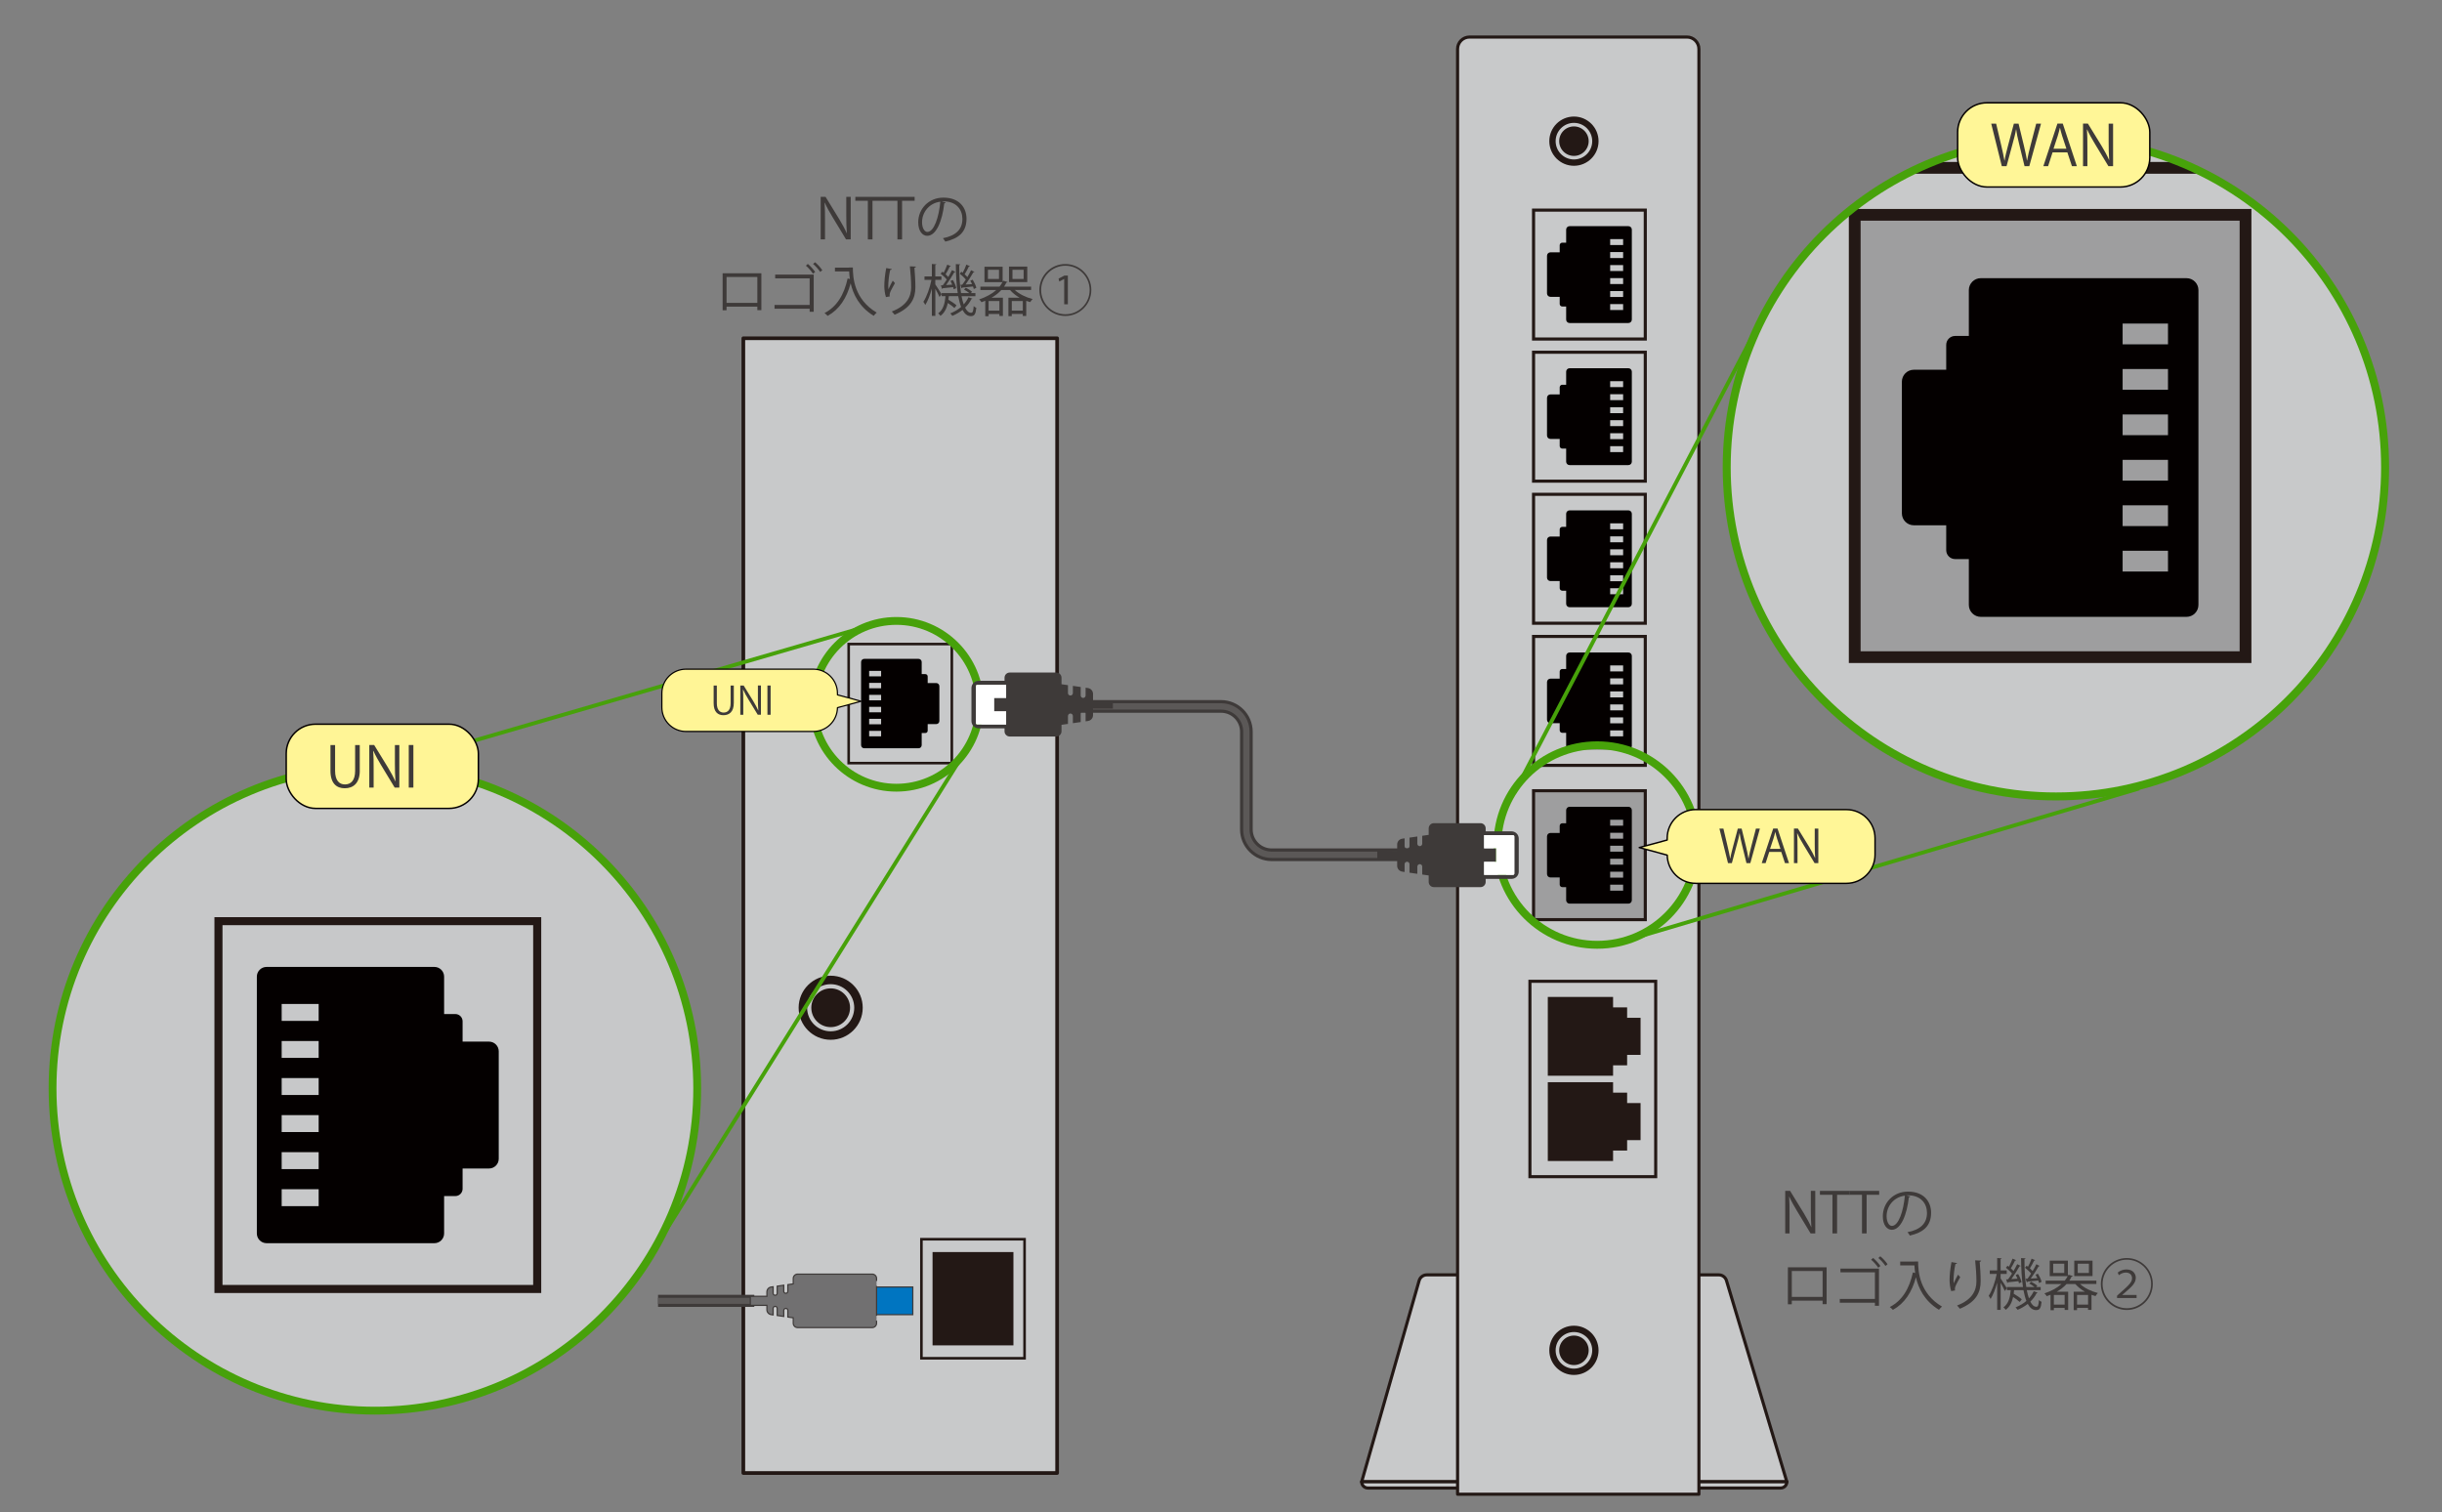 <?xml version="1.0" encoding="UTF-8"?>
<svg id="_レイヤー_1" data-name="レイヤー_1" xmlns="http://www.w3.org/2000/svg" xmlns:xlink="http://www.w3.org/1999/xlink" viewBox="0 0 612 379">
  <rect x="0" y="0" width="612" height="379" fill="#808080" stroke="none"/>
  <defs>
    <style>
      .cls-1 {
        fill: #fff596;
      }

      .cls-2, .cls-3, .cls-4, .cls-5, .cls-6, .cls-7, .cls-8, .cls-9, .cls-10, .cls-11, .cls-12, .cls-13, .cls-14, .cls-15, .cls-16, .cls-17, .cls-18, .cls-19, .cls-20, .cls-21 {
        fill: none;
      }

      .cls-2, .cls-4 {
        stroke: #47a10a;
      }

      .cls-2, .cls-4, .cls-22, .cls-6, .cls-7, .cls-9, .cls-10, .cls-11, .cls-23, .cls-12, .cls-13, .cls-15, .cls-16, .cls-17, .cls-24, .cls-19, .cls-20, .cls-21 {
        stroke-miterlimit: 10;
      }

      .cls-2, .cls-10 {
        stroke-width: .98px;
      }

      .cls-25 {
        fill: #3e3a39;
      }

      .cls-26, .cls-27, .cls-28 {
        fill: #231815;
      }

      .cls-3 {
        stroke-width: .36px;
      }

      .cls-3, .cls-29, .cls-5, .cls-27, .cls-28, .cls-30, .cls-31, .cls-14, .cls-32, .cls-18 {
        stroke-linecap: round;
        stroke-linejoin: round;
      }

      .cls-3, .cls-5, .cls-14 {
        stroke: #040000;
      }

      .cls-29 {
        fill: #c7c8c9;
        stroke-width: 2.83px;
      }

      .cls-29, .cls-22, .cls-6, .cls-7, .cls-11, .cls-23, .cls-30, .cls-31, .cls-32, .cls-18, .cls-19, .cls-20 {
        stroke: #231815;
      }

      .cls-4 {
        stroke-width: 1.96px;
      }

      .cls-22, .cls-23 {
        fill: #9e9e9f;
      }

      .cls-22, .cls-19 {
        stroke-width: .78px;
      }

      .cls-5 {
        stroke-width: .37px;
      }

      .cls-33 {
        fill: #fff;
      }

      .cls-6 {
        stroke-width: 2.02px;
      }

      .cls-7 {
        stroke-width: .77px;
      }

      .cls-9 {
        stroke-width: 1.59px;
      }

      .cls-9, .cls-16 {
        stroke: #5b5857;
      }

      .cls-10, .cls-12, .cls-17 {
        stroke: #47a20a;
      }

      .cls-11, .cls-23 {
        stroke-width: 2.95px;
      }

      .cls-34 {
        clip-path: url(#clippath-1);
      }

      .cls-27 {
        stroke-width: .89px;
      }

      .cls-27, .cls-28 {
        stroke: #c8c9ca;
      }

      .cls-12 {
        stroke-width: 1.98px;
      }

      .cls-28 {
        stroke-width: 1.05px;
      }

      .cls-13, .cls-14, .cls-24 {
        stroke-width: .3px;
      }

      .cls-13, .cls-24 {
        stroke: #3e3a39;
      }

      .cls-35 {
        fill: #3e3a39;
      }

      .cls-30 {
        stroke-width: .92px;
      }

      .cls-30, .cls-31, .cls-32, .cls-36 {
        fill: #c8c9ca;
      }

      .cls-31, .cls-18 {
        stroke-width: .78px;
      }

      .cls-37 {
        fill: #fff697;
      }

      .cls-32 {
        stroke-width: 4.13px;
      }

      .cls-15 {
        stroke-width: 3.03px;
      }

      .cls-15, .cls-21 {
        stroke: #3e3a39;
      }

      .cls-38 {
        fill: #0075c1;
      }

      .cls-16 {
        stroke-width: 1.51px;
      }

      .cls-17 {
        stroke-width: 2px;
      }

      .cls-24 {
        fill: #717071;
      }

      .cls-39 {
        fill: #040000;
      }

      .cls-20 {
        stroke-width: .65px;
      }

      .cls-40 {
        clip-path: url(#clippath);
      }

      .cls-21 {
        stroke-width: 3.18px;
      }
    </style>
    <clipPath id="clippath">
      <circle class="cls-8" cx="515.24" cy="117.11" r="82.5"/>
    </clipPath>
    <clipPath id="clippath-1">
      <circle class="cls-8" cx="93.95" cy="272.77" r="80.78"/>
    </clipPath>
    <clipPath id="clippath-2">
      <circle class="cls-8" cx="793.09" cy="191.16" r="82.5"/>
    </clipPath>
  </defs>
  <g>
    <path class="cls-31" d="M447.81,371.38h-106.56s14.39-50.37,14.39-50.37c.23-.88,1.03-1.49,1.93-1.49h73.19c.91,0,1.71.62,1.94,1.5l15.11,50.36Z"/>
    <g>
      <path class="cls-36" d="M341.25,371.38c0,.86.7,1.56,1.56,1.56h103.45c.86,0,1.56-.7,1.56-1.56h-106.56Z"/>
      <path class="cls-18" d="M341.25,371.38c0,.86.7,1.56,1.56,1.56h103.45c.86,0,1.56-.7,1.56-1.56h-106.56Z"/>
    </g>
    <g>
      <path class="cls-31" d="M368.29,9.28h54.48c1.66,0,3,1.34,3,3v362.22h-60.48V12.28c0-1.66,1.34-3,3-3Z"/>
      <g>
        <circle class="cls-26" cx="394.45" cy="338.43" r="6.17"/>
        <circle class="cls-27" cx="394.45" cy="338.43" r="4.14"/>
      </g>
      <g>
        <circle class="cls-26" cx="394.45" cy="35.38" r="6.17"/>
        <circle class="cls-27" cx="394.45" cy="35.38" r="4.14"/>
      </g>
      <rect class="cls-7" x="383.42" y="245.94" width="31.52" height="48.97"/>
      <g>
        <polygon class="cls-26" points="411.15 255.09 407.78 255.09 407.78 252.48 404.26 252.48 404.26 249.86 387.9 249.86 387.9 269.61 404.26 269.61 404.26 267 407.78 267 407.78 264.38 411.15 264.38 411.15 255.09"/>
        <polygon class="cls-26" points="411.15 276.46 407.78 276.46 407.78 273.85 404.26 273.85 404.26 271.23 387.9 271.23 387.9 290.98 404.26 290.98 404.26 288.36 407.78 288.36 407.78 285.75 411.15 285.75 411.15 276.46"/>
      </g>
      <g>
        <rect class="cls-22" x="384.33" y="198.18" width="28" height="32.31"/>
        <path class="cls-39" d="M408.96,225.62v-22.56c0-.47-.38-.86-.86-.86h-14.74c-.47,0-.86.38-.86.86v3.28h-.98c-.35,0-.64.29-.64.64v1.78h-2.32c-.47,0-.86.38-.86.86v9.44c0,.47.38.86.86.86h2.32v1.78c0,.35.29.64.64.64h.98v3.28c0,.47.38.86.86.86h14.74c.47,0,.86-.38.86-.86ZM403.53,206.94v-1.49h3.25v1.49h-3.25ZM403.53,210.2v-1.49h3.25v1.49h-3.25ZM403.53,213.45v-1.49h3.25v1.49h-3.25ZM403.53,216.71v-1.49h3.25v1.49h-3.25ZM403.53,219.96v-1.49h3.25v1.49h-3.25ZM403.53,223.22v-1.49h3.25v1.49h-3.25Z"/>
      </g>
      <g>
        <rect class="cls-19" x="384.33" y="88.28" width="28" height="32.31"/>
        <path class="cls-39" d="M408.96,115.71v-22.56c0-.47-.38-.86-.86-.86h-14.74c-.47,0-.86.38-.86.86v3.28h-.98c-.35,0-.64.29-.64.64v1.78h-2.32c-.47,0-.86.38-.86.86v9.44c0,.47.38.86.86.86h2.32v1.78c0,.35.29.64.64.64h.98v3.28c0,.47.38.86.86.86h14.74c.47,0,.86-.38.86-.86ZM403.53,97.03v-1.49h3.25v1.49h-3.25ZM403.53,100.29v-1.49h3.25v1.49h-3.25ZM403.53,103.55v-1.49h3.25v1.49h-3.25ZM403.53,106.8v-1.49h3.25v1.49h-3.25ZM403.53,110.06v-1.49h3.25v1.49h-3.25ZM403.53,113.31v-1.49h3.25v1.49h-3.25Z"/>
      </g>
      <g>
        <rect class="cls-19" x="384.33" y="123.89" width="28" height="32.31"/>
        <g>
          <rect class="cls-19" x="384.33" y="52.66" width="28" height="32.31"/>
          <path class="cls-39" d="M408.96,80.1v-22.56c0-.47-.38-.86-.86-.86h-14.74c-.47,0-.86.38-.86.86v3.28h-.98c-.35,0-.64.29-.64.64v1.78h-2.32c-.47,0-.86.38-.86.86v9.44c0,.47.38.86.86.86h2.32v1.78c0,.35.29.64.64.64h.98v3.28c0,.47.38.86.86.86h14.74c.47,0,.86-.38.86-.86ZM403.53,61.42v-1.49h3.25v1.49h-3.25ZM403.53,64.67v-1.49h3.25v1.49h-3.25ZM403.53,67.93v-1.49h3.25v1.49h-3.25ZM403.53,71.19v-1.49h3.25v1.49h-3.25ZM403.53,74.44v-1.49h3.25v1.49h-3.25ZM403.53,77.7v-1.49h3.25v1.49h-3.25Z"/>
        </g>
        <path class="cls-39" d="M408.96,151.33v-22.56c0-.47-.38-.86-.86-.86h-14.74c-.47,0-.86.38-.86.86v3.28h-.98c-.35,0-.64.29-.64.64v1.78h-2.32c-.47,0-.86.38-.86.86v9.44c0,.47.38.86.86.86h2.32v1.78c0,.35.29.64.64.64h.98v3.28c0,.47.38.86.86.86h14.74c.47,0,.86-.38.86-.86ZM403.53,132.65v-1.49h3.25v1.49h-3.25ZM403.53,135.91v-1.49h3.25v1.49h-3.25ZM403.53,139.16v-1.49h3.25v1.49h-3.25ZM403.53,142.42v-1.49h3.25v1.49h-3.25ZM403.53,145.67v-1.49h3.25v1.49h-3.25ZM403.53,148.93v-1.49h3.25v1.49h-3.25Z"/>
      </g>
      <g>
        <rect class="cls-19" x="384.33" y="159.51" width="28" height="32.31"/>
        <path class="cls-39" d="M408.96,186.95v-22.56c0-.47-.38-.86-.86-.86h-14.74c-.47,0-.86.38-.86.86v3.28h-.98c-.35,0-.64.29-.64.64v1.78h-2.32c-.47,0-.86.38-.86.86v9.44c0,.47.38.86.86.86h2.32v1.78c0,.35.29.64.64.64h.98v3.28c0,.47.38.86.86.86h14.74c.47,0,.86-.38.86-.86ZM403.53,168.27v-1.49h3.25v1.49h-3.25ZM403.53,171.52v-1.49h3.25v1.49h-3.25ZM403.53,174.78v-1.49h3.25v1.49h-3.25ZM403.53,178.04v-1.49h3.25v1.49h-3.25ZM403.53,181.29v-1.49h3.25v1.49h-3.25ZM403.53,184.55v-1.49h3.25v1.49h-3.25Z"/>
      </g>
    </g>
    <g>
      <path class="cls-35" d="M454.92,309.13h-1.16l-3.4-5.62c-.71-1.19-1.4-2.38-1.92-3.56h-.06c.1,1.37.11,2.62.11,4.47v4.71h-1.09v-10.67h1.22l3.45,5.62c.76,1.27,1.37,2.38,1.86,3.49h.03c-.11-1.5-.14-2.77-.14-4.46v-4.65h1.11v10.67Z"/>
      <path class="cls-35" d="M463.55,299.45h-3.15v9.68h-1.16v-9.68h-3.14v-.98h7.45v.98Z"/>
      <path class="cls-35" d="M470.95,299.45h-3.15v9.68h-1.16v-9.68h-3.14v-.98h7.45v.98Z"/>
      <path class="cls-35" d="M478.74,299.85c-.06.13-.17.22-.35.22-.5,4.36-1.96,8.15-4.29,8.15-1.18,0-2.24-1.18-2.24-3.39,0-3.36,2.62-6.18,6.3-6.18,4.05,0,5.8,2.56,5.8,5.29,0,3.33-1.93,4.94-5.32,5.73-.13-.22-.36-.6-.59-.85,3.22-.62,4.88-2.19,4.88-4.83,0-2.31-1.49-4.41-4.76-4.41-.14,0-.29.01-.42.03l1,.24ZM477.39,299.67c-2.83.35-4.58,2.69-4.58,5.14,0,1.5.64,2.44,1.32,2.44,1.69,0,2.91-3.74,3.26-7.58Z"/>
      <path class="cls-35" d="M457.78,317.62v9.24h-1.01v-.88h-7.72v.91h-.98v-9.27h9.71ZM456.77,325.04v-6.49h-7.72v6.49h7.72Z"/>
      <path class="cls-35" d="M470.9,317.95v9.31h-1.02v-.76h-8.8v-.95h8.8v-6.67h-8.64v-.94h9.67ZM469.43,315.28c.66.53,1.41,1.4,1.83,2.02l-.55.42c-.41-.64-1.15-1.48-1.78-2l.49-.43ZM471.23,314.86c.66.53,1.42,1.37,1.82,2l-.53.42c-.42-.64-1.15-1.47-1.78-1.99l.49-.43Z"/>
      <path class="cls-35" d="M479.76,316.17h.95c0,2.51.32,7.94,5.98,11.3-.21.17-.59.56-.76.8-3.64-2.21-5.15-5.42-5.77-8.15-1.01,3.74-2.83,6.54-5.77,8.17-.18-.2-.55-.55-.78-.71,3.1-1.61,4.9-4.59,5.79-8.67l.57.14c-.11-.7-.17-1.34-.18-1.91h-3.57v-.95h3.54Z"/>
      <path class="cls-35" d="M489,323.57c-.27-.76-.39-1.85-.41-2.63,0-1.32.14-2.84.48-4.62l1.4.24c-.06.18-.22.22-.41.24-.28,1.16-.48,2.94-.48,4.08,0,.31.01.56.04.76.28-.69.8-1.64,1.09-2.17.13.18.41.48.55.62-1.04,1.86-1.34,2.4-1.34,2.98,0,.11.01.22.04.35l-.97.17ZM496.5,315.95c-.01.17-.13.24-.36.31.1,1.22.24,3.25.24,4.86-.01,2.7-1,5.14-5.21,6.89-.15-.22-.49-.6-.7-.81,3.82-1.46,4.85-3.77,4.85-6.07,0-1.72-.17-3.75-.32-5.25l1.51.07Z"/>
      <path class="cls-35" d="M501.39,320.42c.36.52,1.34,2.07,1.55,2.45l-.5.7c-.18-.45-.66-1.36-1.05-2.06v6.78h-.87v-6.82c-.45,1.6-1.04,3.14-1.65,4.09-.11-.24-.34-.59-.48-.79.81-1.2,1.64-3.52,2.02-5.49h-1.74v-.87h1.85v-3.12l1.13.08c-.01.08-.08.15-.27.18v2.86h1.53v.87h-1.53v1.13ZM507.94,323.34c.15.78.34,1.49.55,2.07.5-.55.91-1.15,1.19-1.79l.98.34c-.03.08-.11.13-.25.13-.38.77-.91,1.49-1.58,2.13.42.83.91,1.29,1.5,1.29.42,0,.57-.35.66-1.68.18.2.46.38.66.45-.17,1.6-.48,2.07-1.39,2.07-.87-.01-1.54-.57-2.07-1.55-.74.57-1.6,1.09-2.55,1.48-.11-.17-.35-.46-.52-.62,1.04-.41,1.96-.95,2.72-1.61-.29-.74-.53-1.67-.73-2.7h-2.35c-.03.29-.06.59-.1.88.73.43,1.58,1.01,2.03,1.42l-.53.66c-.36-.35-1.01-.83-1.64-1.25-.28,1.26-.79,2.44-1.86,3.22-.13-.2-.38-.48-.57-.62,1.3-.92,1.69-2.58,1.83-4.31h-.95v-.78h4.02c-.32-2.09-.46-4.58-.48-7.26l1.13.07c-.01.1-.08.17-.28.2-.01,2.59.14,5.01.46,6.99h2.07c-.36-.29-.87-.64-1.32-.88l.46-.46c.55.28,1.22.7,1.55,1.02l-.29.32h1.13v.78h-3.49ZM502.76,320.66l.49-.03c.32-.41.66-.91.99-1.44-.36-.46-.99-1.04-1.53-1.46l.41-.5c.11.08.22.17.35.25.32-.62.7-1.44.9-2.03l.9.39c-.04.08-.14.11-.28.11-.25.55-.67,1.36-1.04,1.93.25.22.49.46.67.67.35-.6.69-1.21.92-1.71l.87.43c-.04.07-.15.11-.29.11-.52.92-1.33,2.21-2.04,3.19l1.53-.1c-.13-.32-.28-.66-.43-.94l.6-.22c.39.64.74,1.5.84,2.04l-.64.28c-.03-.15-.07-.34-.13-.53-1.01.11-1.95.21-2.61.27-.01.1-.08.15-.17.18l-.31-.91ZM508.12,320.49c.28-.36.59-.83.9-1.3-.36-.46-.99-1.04-1.53-1.46l.41-.5.34.25c.34-.62.71-1.44.91-2.03l.9.39c-.04.08-.14.11-.28.11-.25.55-.67,1.34-1.05,1.92.27.24.5.48.69.69.36-.6.69-1.21.92-1.71l.85.43c-.03.07-.14.11-.28.11-.5.88-1.27,2.12-1.96,3.05.52-.03,1.06-.06,1.65-.1-.14-.31-.29-.6-.45-.87l.6-.24c.39.64.8,1.49.91,2.03l-.63.31c-.04-.18-.11-.41-.2-.64-1.02.13-2,.22-2.66.28-.01.11-.1.17-.2.18l-.31-.88.46-.03Z"/>
      <path class="cls-35" d="M525.37,321.8h-4.09c1.11,1.02,2.82,1.86,4.48,2.27-.21.2-.46.53-.6.77-.34-.1-.66-.2-1-.32v3.78h-.87v-.5h-2.76v.56h-.84v-4.62h2.82c-.94-.53-1.78-1.21-2.41-1.93h-2.19c-.67.74-1.5,1.39-2.46,1.93h2.86v4.57h-.88v-.5h-2.7v.56h-.84v-3.87c-.31.13-.62.25-.94.36-.11-.2-.41-.55-.59-.7,1.71-.57,3.18-1.36,4.29-2.35h-3.98v-.85h4.79c.29-.35.53-.73.74-1.12h-4.51v-3.88h4.55v3.8l.13-.28,1.12.32c-.03.08-.14.14-.32.15-.17.35-.35.69-.57,1.01h6.78v.85ZM517.33,319.04v-2.31h-2.77v2.31h2.77ZM517.43,326.97v-2.41h-2.7v2.41h2.7ZM524.42,315.95v3.88h-4.58v-3.88h4.58ZM520.54,326.97h2.76v-2.41h-2.76v2.41ZM523.51,319.04v-2.31h-2.8v2.31h2.8Z"/>
      <path class="cls-35" d="M533.01,328.32c-3.6,0-6.51-2.91-6.51-6.51s2.91-6.51,6.51-6.51,6.51,2.91,6.51,6.51-2.94,6.51-6.51,6.51ZM526.94,321.8c0,3.36,2.72,6.08,6.08,6.08s6.08-2.72,6.08-6.08-2.72-6.08-6.08-6.08-6.08,2.75-6.08,6.08ZM530.56,325.33v-.59l.78-.7c2.31-2.03,2.97-2.72,2.98-3.66,0-.66-.36-1.44-1.6-1.44-.67,0-1.29.34-1.7.66l-.29-.66c.6-.5,1.37-.78,2.19-.78,1.76,0,2.34,1.23,2.34,2.06,0,1.37-.97,2.24-2.89,3.89l-.5.41v.03h3.59v.78h-4.9Z"/>
    </g>
  </g>
  <g>
    <g class="cls-40">
      <g>
        <path class="cls-32" d="M419.56,13.83c-2.61,18.3-2.61,170.45-2.61,196.59l214.35,1.39,1.96-188.18-213.7-9.8Z"/>
        <rect class="cls-23" x="464.82" y="53.84" width="97.94" height="110.86"/>
        <rect class="cls-11" x="464.82" y="-68.8" width="97.94" height="110.86"/>
        <path class="cls-39" d="M550.96,151.63v-78.92c0-1.65-1.34-2.99-2.99-2.99h-51.56c-1.65,0-2.99,1.34-2.99,2.99v11.49h-3.44c-1.23,0-2.23,1-2.23,2.23v6.24h-8.12c-1.65,0-2.99,1.34-2.99,2.99v33c0,1.65,1.34,2.99,2.99,2.99h8.12v6.24c0,1.23,1,2.23,2.23,2.23h3.44v11.49c0,1.65,1.34,2.99,2.99,2.99h51.56c1.65,0,2.99-1.34,2.99-2.99ZM531.96,86.3v-5.2h11.37v5.2h-11.37ZM531.96,97.68v-5.2h11.37v5.2h-11.37ZM531.96,109.07v-5.2h11.37v5.2h-11.37ZM531.96,120.46v-5.2h11.37v5.2h-11.37ZM531.96,131.85v-5.2h11.37v5.2h-11.37ZM531.96,143.24v-5.2h11.37v5.2h-11.37Z"/>
      </g>
    </g>
    <circle class="cls-17" cx="515.24" cy="117.11" r="82.5"/>
  </g>
  <g>
    <path class="cls-35" d="M213.19,60h-1.16l-3.4-5.62c-.71-1.19-1.4-2.38-1.92-3.56h-.06c.1,1.37.11,2.62.11,4.47v4.71h-1.09v-10.67h1.22l3.45,5.62c.76,1.27,1.37,2.38,1.86,3.49h.03c-.11-1.5-.14-2.77-.14-4.46v-4.65h1.11v10.67Z"/>
    <path class="cls-35" d="M221.81,50.32h-3.15v9.68h-1.16v-9.68h-3.14v-.98h7.45v.98Z"/>
    <path class="cls-35" d="M229.22,50.32h-3.15v9.68h-1.16v-9.68h-3.14v-.98h7.45v.98Z"/>
    <path class="cls-35" d="M237,50.73c-.06.13-.17.22-.35.22-.5,4.36-1.96,8.15-4.29,8.15-1.18,0-2.24-1.18-2.24-3.39,0-3.36,2.62-6.18,6.3-6.18,4.05,0,5.8,2.56,5.8,5.29,0,3.33-1.93,4.94-5.32,5.73-.13-.22-.36-.6-.59-.85,3.22-.62,4.88-2.19,4.88-4.83,0-2.31-1.49-4.41-4.76-4.41-.14,0-.29.01-.42.03l1,.24ZM235.66,50.55c-2.83.35-4.58,2.69-4.58,5.14,0,1.5.64,2.44,1.32,2.44,1.69,0,2.91-3.74,3.26-7.58Z"/>
    <path class="cls-35" d="M190.81,68.49v9.24h-1.01v-.88h-7.72v.91h-.98v-9.27h9.71ZM189.8,75.91v-6.49h-7.72v6.49h7.72Z"/>
    <path class="cls-35" d="M203.93,68.83v9.31h-1.02v-.76h-8.8v-.95h8.8v-6.67h-8.64v-.94h9.67ZM202.46,66.15c.66.53,1.41,1.4,1.83,2.02l-.55.42c-.41-.64-1.15-1.48-1.78-2l.49-.43ZM204.26,65.73c.66.53,1.42,1.37,1.82,2l-.53.42c-.42-.64-1.15-1.47-1.78-1.99l.49-.43Z"/>
    <path class="cls-35" d="M212.79,67.05h.95c0,2.51.32,7.94,5.98,11.3-.21.17-.59.56-.76.8-3.64-2.21-5.15-5.42-5.77-8.15-1.01,3.74-2.83,6.54-5.77,8.17-.18-.2-.55-.55-.78-.71,3.1-1.61,4.9-4.59,5.79-8.67l.57.14c-.11-.7-.17-1.34-.18-1.91h-3.57v-.95h3.54Z"/>
    <path class="cls-35" d="M222.03,74.44c-.27-.76-.39-1.85-.41-2.63,0-1.32.14-2.84.48-4.62l1.4.24c-.06.18-.22.22-.41.24-.28,1.16-.48,2.94-.48,4.08,0,.31.01.56.04.76.28-.69.8-1.64,1.09-2.17.13.18.41.48.55.62-1.04,1.86-1.34,2.4-1.34,2.98,0,.11.01.22.04.35l-.97.17ZM229.53,66.82c-.01.17-.13.24-.36.31.1,1.22.24,3.25.24,4.86-.01,2.7-1,5.14-5.21,6.89-.15-.22-.49-.6-.7-.81,3.82-1.46,4.85-3.77,4.85-6.07,0-1.72-.17-3.75-.32-5.25l1.51.07Z"/>
    <path class="cls-35" d="M234.41,71.29c.36.52,1.34,2.07,1.55,2.45l-.5.7c-.18-.45-.66-1.36-1.05-2.06v6.78h-.87v-6.82c-.45,1.6-1.04,3.14-1.65,4.09-.11-.24-.34-.59-.48-.79.81-1.2,1.64-3.52,2.02-5.49h-1.74v-.87h1.85v-3.12l1.13.08c-.01.08-.08.15-.27.18v2.86h1.53v.87h-1.53v1.13ZM240.97,74.22c.15.78.34,1.49.55,2.07.5-.55.91-1.15,1.19-1.79l.98.34c-.03.08-.11.13-.25.13-.38.77-.91,1.49-1.58,2.13.42.83.91,1.29,1.5,1.29.42,0,.57-.35.66-1.68.18.2.46.38.66.45-.17,1.6-.48,2.07-1.39,2.07-.87-.01-1.54-.57-2.07-1.55-.74.57-1.6,1.09-2.55,1.48-.11-.17-.35-.46-.52-.62,1.04-.41,1.96-.95,2.72-1.61-.29-.74-.53-1.67-.73-2.7h-2.35c-.03.29-.06.59-.1.88.73.43,1.58,1.01,2.03,1.42l-.53.66c-.36-.35-1.01-.83-1.64-1.25-.28,1.26-.79,2.44-1.86,3.22-.13-.2-.38-.48-.57-.62,1.3-.92,1.69-2.58,1.83-4.31h-.95v-.78h4.02c-.32-2.09-.46-4.58-.48-7.26l1.13.07c-.01.1-.08.17-.28.2-.01,2.59.14,5.01.46,6.99h2.07c-.36-.29-.87-.64-1.32-.88l.46-.46c.55.28,1.22.7,1.55,1.02l-.29.32h1.13v.78h-3.49ZM235.79,71.53l.49-.03c.32-.41.66-.91.99-1.44-.36-.46-.99-1.04-1.53-1.46l.41-.5c.11.08.22.17.35.25.32-.62.7-1.44.9-2.03l.9.39c-.04.08-.14.11-.28.11-.25.55-.67,1.36-1.04,1.93.25.22.49.46.67.67.35-.6.69-1.21.92-1.71l.87.43c-.04.07-.15.11-.29.11-.52.92-1.33,2.21-2.04,3.19l1.53-.1c-.13-.32-.28-.66-.43-.94l.6-.22c.39.64.74,1.5.84,2.04l-.64.28c-.03-.15-.07-.34-.13-.53-1.01.11-1.95.21-2.61.27-.01.1-.08.15-.17.18l-.31-.91ZM241.15,71.36c.28-.36.59-.83.9-1.3-.36-.46-.99-1.04-1.53-1.46l.41-.5.34.25c.34-.62.71-1.44.91-2.03l.9.39c-.04.08-.14.11-.28.11-.25.55-.67,1.34-1.05,1.92.27.24.5.48.69.69.36-.6.69-1.21.92-1.71l.85.43c-.03.07-.14.11-.28.11-.5.88-1.27,2.12-1.96,3.05.52-.03,1.06-.06,1.65-.1-.14-.31-.29-.6-.45-.87l.6-.24c.39.64.8,1.49.91,2.03l-.63.31c-.04-.18-.11-.41-.2-.64-1.02.13-2,.22-2.66.28-.01.11-.1.17-.2.18l-.31-.88.46-.03Z"/>
    <path class="cls-35" d="M258.4,72.68h-4.09c1.11,1.02,2.82,1.86,4.48,2.27-.21.2-.46.53-.6.77-.34-.1-.66-.2-1-.32v3.78h-.87v-.5h-2.76v.56h-.84v-4.62h2.82c-.94-.53-1.78-1.21-2.41-1.93h-2.19c-.67.74-1.5,1.39-2.46,1.93h2.86v4.57h-.88v-.5h-2.7v.56h-.84v-3.87c-.31.13-.62.25-.94.36-.11-.2-.41-.55-.59-.7,1.71-.57,3.18-1.36,4.29-2.35h-3.98v-.85h4.79c.29-.35.53-.73.74-1.12h-4.51v-3.88h4.55v3.8l.13-.28,1.12.32c-.03.08-.14.14-.32.15-.17.35-.35.69-.57,1.01h6.78v.85ZM250.36,69.92v-2.31h-2.77v2.31h2.77ZM250.46,77.85v-2.41h-2.7v2.41h2.7ZM257.45,66.82v3.88h-4.58v-3.88h4.58ZM253.57,77.85h2.76v-2.41h-2.76v2.41ZM256.54,69.92v-2.31h-2.8v2.31h2.8Z"/>
    <path class="cls-35" d="M266.99,79.19c-3.6,0-6.51-2.91-6.51-6.51s2.91-6.51,6.51-6.51,6.51,2.91,6.51,6.51-2.94,6.51-6.51,6.51ZM260.92,72.68c0,3.36,2.72,6.08,6.08,6.08s6.08-2.72,6.08-6.08-2.72-6.08-6.08-6.08-6.08,2.75-6.08,6.08ZM266.69,69.92h-.01l-1.21.64-.18-.73,1.46-.76h.87v7.2h-.92v-6.36Z"/>
  </g>
  <g>
    <circle class="cls-12" cx="400.28" cy="211.79" r="25"/>
    <line class="cls-10" x1="536.12" y1="197.6" x2="406.41" y2="236.02"/>
    <line class="cls-10" x1="442.59" y1="77.75" x2="379.54" y2="198.61"/>
  </g>
  <g>
    <g>
      <rect class="cls-37" x="490.61" y="25.76" width="48.16" height="21.11" rx="7.36" ry="7.36"/>
      <rect class="cls-5" x="490.61" y="25.76" width="48.16" height="21.11" rx="7.36" ry="7.36"/>
    </g>
    <g>
      <path class="cls-35" d="M511.51,30.99l-2.94,10.66h-1.19l-1.39-5.7c-.35-1.4-.57-2.46-.71-3.53h-.03c-.17,1.07-.45,2.12-.84,3.52l-1.54,5.71h-1.19l-2.65-10.66h1.23l1.3,5.55c.31,1.34.6,2.63.78,3.7h.04c.15-1.08.5-2.34.85-3.71l1.47-5.53h1.18l1.34,5.52c.29,1.27.6,2.55.76,3.71h.04c.21-1.22.5-2.4.84-3.71l1.44-5.52h1.19Z"/>
      <path class="cls-35" d="M520.49,41.65h-1.23l-1.15-3.46h-3.71l-1.12,3.46h-1.19l3.53-10.67h1.34l3.53,10.67ZM517.87,37.27l-1.05-3.17c-.22-.73-.41-1.4-.55-2.03h-.04c-.14.64-.34,1.32-.53,1.99l-1.06,3.21h3.24Z"/>
      <path class="cls-35" d="M529.56,41.65h-1.16l-3.4-5.62c-.71-1.19-1.4-2.38-1.92-3.56h-.06c.1,1.37.11,2.62.11,4.47v4.71h-1.09v-10.67h1.22l3.45,5.62c.76,1.27,1.37,2.38,1.86,3.49h.03c-.11-1.5-.14-2.77-.14-4.45v-4.65h1.11v10.67Z"/>
    </g>
  </g>
  <g>
    <g>
      <path class="cls-37" d="M462.74,202.9h-37.76c-3.95,0-7.16,3.21-7.16,7.16v.47l-7,1.89,7.01,1.9c.05,3.91,3.23,7.07,7.16,7.07h37.76c3.95,0,7.16-3.21,7.16-7.16v-4.16c0-3.95-3.21-7.16-7.16-7.16Z"/>
      <path class="cls-3" d="M462.74,202.9h-37.76c-3.95,0-7.16,3.21-7.16,7.16v.47l-7,1.89,7.01,1.9c.05,3.91,3.23,7.07,7.16,7.07h37.76c3.95,0,7.16-3.21,7.16-7.16v-4.16c0-3.95-3.21-7.16-7.16-7.16Z"/>
    </g>
    <g>
      <path class="cls-35" d="M441.05,207.67l-2.39,8.65h-.97l-1.13-4.63c-.28-1.14-.47-2-.58-2.86h-.02c-.14.86-.36,1.72-.68,2.85l-1.25,4.64h-.97l-2.15-8.65h1l1.06,4.5c.25,1.09.49,2.14.64,3h.03c.12-.88.41-1.9.69-3.01l1.19-4.49h.96l1.09,4.48c.24,1.03.49,2.07.61,3.01h.03c.17-.99.41-1.94.68-3.01l1.17-4.48h.97Z"/>
      <path class="cls-35" d="M448.34,216.32h-1l-.93-2.81h-3.01l-.91,2.81h-.97l2.87-8.66h1.09l2.87,8.66ZM446.21,212.76l-.85-2.57c-.18-.59-.33-1.14-.44-1.65h-.03c-.11.52-.27,1.07-.43,1.61l-.86,2.6h2.63Z"/>
      <path class="cls-35" d="M455.7,216.32h-.94l-2.76-4.56c-.58-.97-1.14-1.93-1.56-2.89h-.05c.08,1.11.09,2.13.09,3.63v3.82h-.89v-8.66h.99l2.8,4.56c.61,1.03,1.11,1.93,1.51,2.83h.02c-.09-1.22-.11-2.25-.11-3.61v-3.77h.9v8.66Z"/>
    </g>
  </g>
  <g>
    <rect class="cls-30" x="186.29" y="84.78" width="78.64" height="284.4"/>
    <g>
      <rect class="cls-20" x="212.69" y="161.42" width="25.85" height="29.84"/>
      <path class="cls-39" d="M216.59,187.54h13.61c.44,0,.79-.35.79-.79v-3.03s.91,0,.91,0c.33,0,.59-.26.59-.59v-1.65s2.14,0,2.14,0c.44,0,.79-.35.79-.79v-8.71c0-.44-.35-.79-.79-.79h-2.14s0-1.65,0-1.65c0-.33-.26-.59-.59-.59h-.91s0-3.03,0-3.03c0-.44-.35-.79-.79-.79h-13.61c-.44,0-.79.35-.79.79v20.83c0,.44.35.79.79.79ZM217.82,169.51v-1.37s3,0,3,0v1.37s-3,0-3,0ZM217.82,172.51v-1.37s3,0,3,0v1.37s-3,0-3,0ZM217.82,175.52v-1.37s3,0,3,0v1.37s-3,0-3,0ZM217.82,178.52v-1.37s3,0,3,0v1.37s-3,0-3,0ZM217.82,181.53v-1.37s3,0,3,0v1.37s-3,0-3,0ZM217.82,184.54v-1.37s3,0,3,0v1.37s-3,0-3,0Z"/>
    </g>
    <g>
      <rect class="cls-20" x="230.92" y="310.57" width="25.85" height="29.84" transform="translate(487.69 650.99) rotate(-180)"/>
      <rect class="cls-26" x="233.71" y="313.8" width="20.27" height="23.39" transform="translate(487.69 650.99) rotate(-180)"/>
    </g>
    <circle class="cls-26" cx="208.18" cy="252.57" r="8.03"/>
    <circle class="cls-28" cx="208.18" cy="252.57" r="5.38"/>
  </g>
  <circle class="cls-4" cx="224.65" cy="176.52" r="20.9"/>
  <g class="cls-34">
    <g>
      <rect class="cls-29" x="-26.79" y="-5.91" width="242.95" height="878.65"/>
      <g>
        <rect class="cls-6" x="54.75" y="230.87" width="79.88" height="92.18"/>
        <path class="cls-39" d="M66.81,311.58h42.05c1.35,0,2.44-1.09,2.44-2.44v-9.37s2.81,0,2.81,0c1.01,0,1.82-.82,1.82-1.82v-5.09s6.62,0,6.62,0c1.35,0,2.44-1.09,2.44-2.44v-26.92c0-1.35-1.09-2.44-2.44-2.44h-6.62s0-5.09,0-5.09c0-1.01-.82-1.82-1.82-1.82h-2.81s0-9.37,0-9.37c0-1.35-1.09-2.44-2.44-2.44h-42.05c-1.35,0-2.44,1.09-2.44,2.44v64.36c0,1.35,1.09,2.44,2.44,2.44ZM70.59,255.86v-4.24s9.27,0,9.27,0v4.24s-9.27,0-9.27,0ZM70.59,265.14v-4.24s9.27,0,9.27,0v4.24s-9.27,0-9.27,0ZM70.59,274.43v-4.24s9.27,0,9.27,0v4.24s-9.27,0-9.27,0ZM70.59,283.72v-4.24s9.27,0,9.27,0v4.24s-9.27,0-9.27,0ZM70.59,293.01v-4.24s9.27,0,9.27,0v4.24s-9.27,0-9.27,0ZM70.59,302.3v-4.24s9.27,0,9.27,0v4.24s-9.27,0-9.27,0Z"/>
      </g>
    </g>
  </g>
  <circle class="cls-4" cx="93.95" cy="272.77" r="80.78"/>
  <line class="cls-2" x1="99.48" y1="191.25" x2="220.69" y2="156"/>
  <line class="cls-2" x1="163.95" y1="313.1" x2="243.06" y2="186.42"/>
  <g>
    <g>
      <path class="cls-1" d="M215.8,175.75l-5.92-1.6v-.39c0-3.34-2.71-6.05-6.05-6.05h-31.91c-3.34,0-6.05,2.71-6.05,6.05v3.52c0,3.34,2.71,6.05,6.05,6.05h31.91c3.32,0,6-2.67,6.05-5.97l5.92-1.6Z"/>
      <path class="cls-14" d="M215.8,175.75l-5.92-1.6v-.39c0-3.34-2.71-6.05-6.05-6.05h-31.91c-3.34,0-6.05,2.71-6.05,6.05v3.52c0,3.34,2.71,6.05,6.05,6.05h31.91c3.32,0,6-2.67,6.05-5.97l5.92-1.6Z"/>
    </g>
    <g>
      <path class="cls-35" d="M183.9,176.19c0,2.2-1.13,3.06-2.6,3.06-1.37,0-2.45-.8-2.45-3.01v-4.42h.8v4.43c0,1.66.73,2.34,1.69,2.34,1.06,0,1.76-.71,1.76-2.34v-4.43h.8v4.37Z"/>
      <path class="cls-35" d="M190.7,179.13h-.8l-2.34-3.85c-.49-.82-.96-1.63-1.32-2.44h-.04c.07.94.08,1.8.08,3.07v3.23h-.75v-7.33h.84l2.37,3.85c.52.88.94,1.63,1.28,2.39h.02c-.08-1.03-.1-1.9-.1-3.06v-3.19h.76v7.33Z"/>
      <path class="cls-35" d="M192.33,171.81h.8v7.33h-.8v-7.33Z"/>
    </g>
  </g>
  <g>
    <g>
      <rect class="cls-1" x="71.73" y="181.5" width="48.16" height="21.11" rx="7.36" ry="7.36"/>
      <rect class="cls-5" x="71.73" y="181.5" width="48.16" height="21.11" rx="7.36" ry="7.36"/>
    </g>
    <g>
      <path class="cls-35" d="M90.17,193.11c0,3.21-1.65,4.45-3.78,4.45-1.99,0-3.57-1.16-3.57-4.38v-6.44h1.16v6.46c0,2.42,1.06,3.4,2.46,3.4,1.54,0,2.56-1.04,2.56-3.4v-6.46h1.16v6.37Z"/>
      <path class="cls-35" d="M100.07,197.39h-1.16l-3.4-5.62c-.71-1.19-1.4-2.38-1.92-3.56h-.06c.1,1.37.11,2.62.11,4.47v4.71h-1.09v-10.67h1.22l3.45,5.62c.76,1.27,1.37,2.38,1.86,3.49h.03c-.11-1.5-.14-2.77-.14-4.45v-4.65h1.11v10.67Z"/>
      <path class="cls-35" d="M102.44,186.72h1.16v10.67h-1.16v-10.67Z"/>
    </g>
  </g>
  <g>
    <g>
      <line class="cls-15" x1="164.92" y1="326.03" x2="189.04" y2="326.03"/>
      <line class="cls-16" x1="164.92" y1="326.03" x2="189.04" y2="326.03"/>
    </g>
    <g>
      <g>
        <rect class="cls-38" x="210.71" y="322.56" width="18.05" height="6.93"/>
        <rect class="cls-38" x="210.71" y="322.56" width="18.05" height="6.93"/>
        <rect class="cls-13" x="210.71" y="322.56" width="18.05" height="6.93"/>
      </g>
      <path class="cls-24" d="M219.68,321.05v-.63c0-.6-.49-1.09-1.09-1.09h-18.7c-.6,0-1.09.49-1.09,1.09v1.36s-1.35.19-1.35.19v1.66c0,.28-.23.51-.51.51h-.01c-.28,0-.51-.23-.51-.51v-1.52s-1.64.24-1.64.24v1.78c0,.28-.23.51-.51.51h-.01c-.28,0-.51-.23-.51-.51v-1.63s-.5.07-.5.07c-.6.09-1.05.6-1.05,1.22v.14s0,.96,0,.96h-4.16s0,2.27,0,2.27h4.16s0,.96,0,.96v.14c0,.61.45,1.13,1.05,1.22l.5.07v-1.63c0-.28.23-.51.51-.51h.01c.28,0,.51.23.51.51v1.78s1.64.24,1.64.24v-1.51c0-.28.23-.51.51-.51h.01c.28,0,.51.23.51.51v1.66s1.35.19,1.35.19v1.36c0,.6.49,1.09,1.09,1.09h18.7c.6,0,1.09-.49,1.09-1.09v-.63M219.68,329.76v-7.46"/>
    </g>
  </g>
  <g>
    <g>
      <path class="cls-21" d="M266.23,177.05h39.78c3.51,0,6.35,2.84,6.35,6.35v24.48c0,3.51,2.84,6.35,6.35,6.35h47.29"/>
      <path class="cls-9" d="M266.23,177.05h39.78c3.51,0,6.35,2.84,6.35,6.35v24.48c0,3.51,2.84,6.35,6.35,6.35h47.29"/>
    </g>
    <g>
      <path class="cls-25" d="M372.33,221.02v-.75s6.48,0,6.48,0c1,0,1.81-.81,1.81-1.81v-8.29c0-1-.81-1.81-1.81-1.81h-6.48s0-.75,0-.75c0-.72-.58-1.3-1.3-1.3h-11.68c-.72,0-1.3.58-1.3,1.3v1.63s-1.62.23-1.62.23v1.99c0,.33-.27.61-.61.61h-.01c-.33,0-.61-.27-.61-.61v-1.81s-1.96.28-1.96.28v2.13c0,.33-.27.61-.61.61h-.01c-.33,0-.61-.27-.61-.61v-1.95s-.6.09-.6.09c-.72.1-1.26.72-1.26,1.45v.17s0,1.49,0,1.49l-4.98-.13v2.16h4.98s0,1.49,0,1.49v.17c0,.73.54,1.35,1.26,1.45l.6.09v-1.95c0-.33.27-.61.61-.61h.01c.33,0,.61.27.61.61v2.13s1.96.28,1.96.28v-1.81c0-.33.27-.61.61-.61h.01c.33,0,.61.27.61.61v1.99s1.62.23,1.62.23v1.63c0,.72.58,1.3,1.3,1.3h11.68c.72,0,1.3-.58,1.3-1.3ZM371.93,219.3v-3.31s3.02,0,3.02,0v-3.37s-3.02,0-3.02,0v-3.31s7.24,0,7.24,0c.2,0,.35.16.35.35v9.27c0,.2-.16.35-.35.35h-7.24Z"/>
      <path class="cls-33" d="M371.93,219.3v-3.31s3.02,0,3.02,0v-3.37s-3.02,0-3.02,0v-3.31s7.24,0,7.24,0c.2,0,.35.16.35.35v9.27c0,.2-.16.35-.35.35h-7.24Z"/>
    </g>
    <g>
      <path class="cls-25" d="M251.75,169.88v.75s-6.48,0-6.48,0c-1,0-1.81.81-1.81,1.81v8.29c0,1,.81,1.81,1.81,1.81h6.48s0,.75,0,.75c0,.72.58,1.3,1.3,1.3h11.68c.72,0,1.3-.58,1.3-1.3v-1.63s1.62-.23,1.62-.23v-1.99c0-.33.27-.61.61-.61h.01c.33,0,.61.27.61.61v1.81s1.96-.28,1.96-.28v-2.13c0-.33.27-.61.61-.61h.01c.33,0,.61.27.61.61v1.95s.6-.09.6-.09c.72-.1,1.26-.72,1.26-1.45v-.17s0-1.49,0-1.49h4.98s0-2.03,0-2.03h-4.98s0-1.49,0-1.49v-.17c0-.73-.54-1.35-1.26-1.45l-.6-.09v1.95c0,.33-.27.61-.61.61h-.01c-.33,0-.61-.27-.61-.61v-2.13s-1.96-.28-1.96-.28v1.81c0,.33-.27.61-.61.61h-.01c-.33,0-.61-.27-.61-.61v-1.99s-1.62-.23-1.62-.23v-1.63c0-.72-.58-1.3-1.3-1.3h-11.68c-.72,0-1.3.58-1.3,1.3ZM252.15,171.6v3.31s-3.02,0-3.02,0v3.37s3.02,0,3.02,0v3.31s-7.24,0-7.24,0c-.2,0-.35-.16-.35-.35v-9.27c0-.2.16-.35.35-.35h7.24Z"/>
      <path class="cls-33" d="M252.15,171.6v3.31s-3.02,0-3.02,0v3.37s3.02,0,3.02,0v3.31s-7.24,0-7.24,0c-.2,0-.35-.16-.35-.35v-9.27c0-.2.16-.35.35-.35h7.24Z"/>
    </g>
  </g>
</svg>